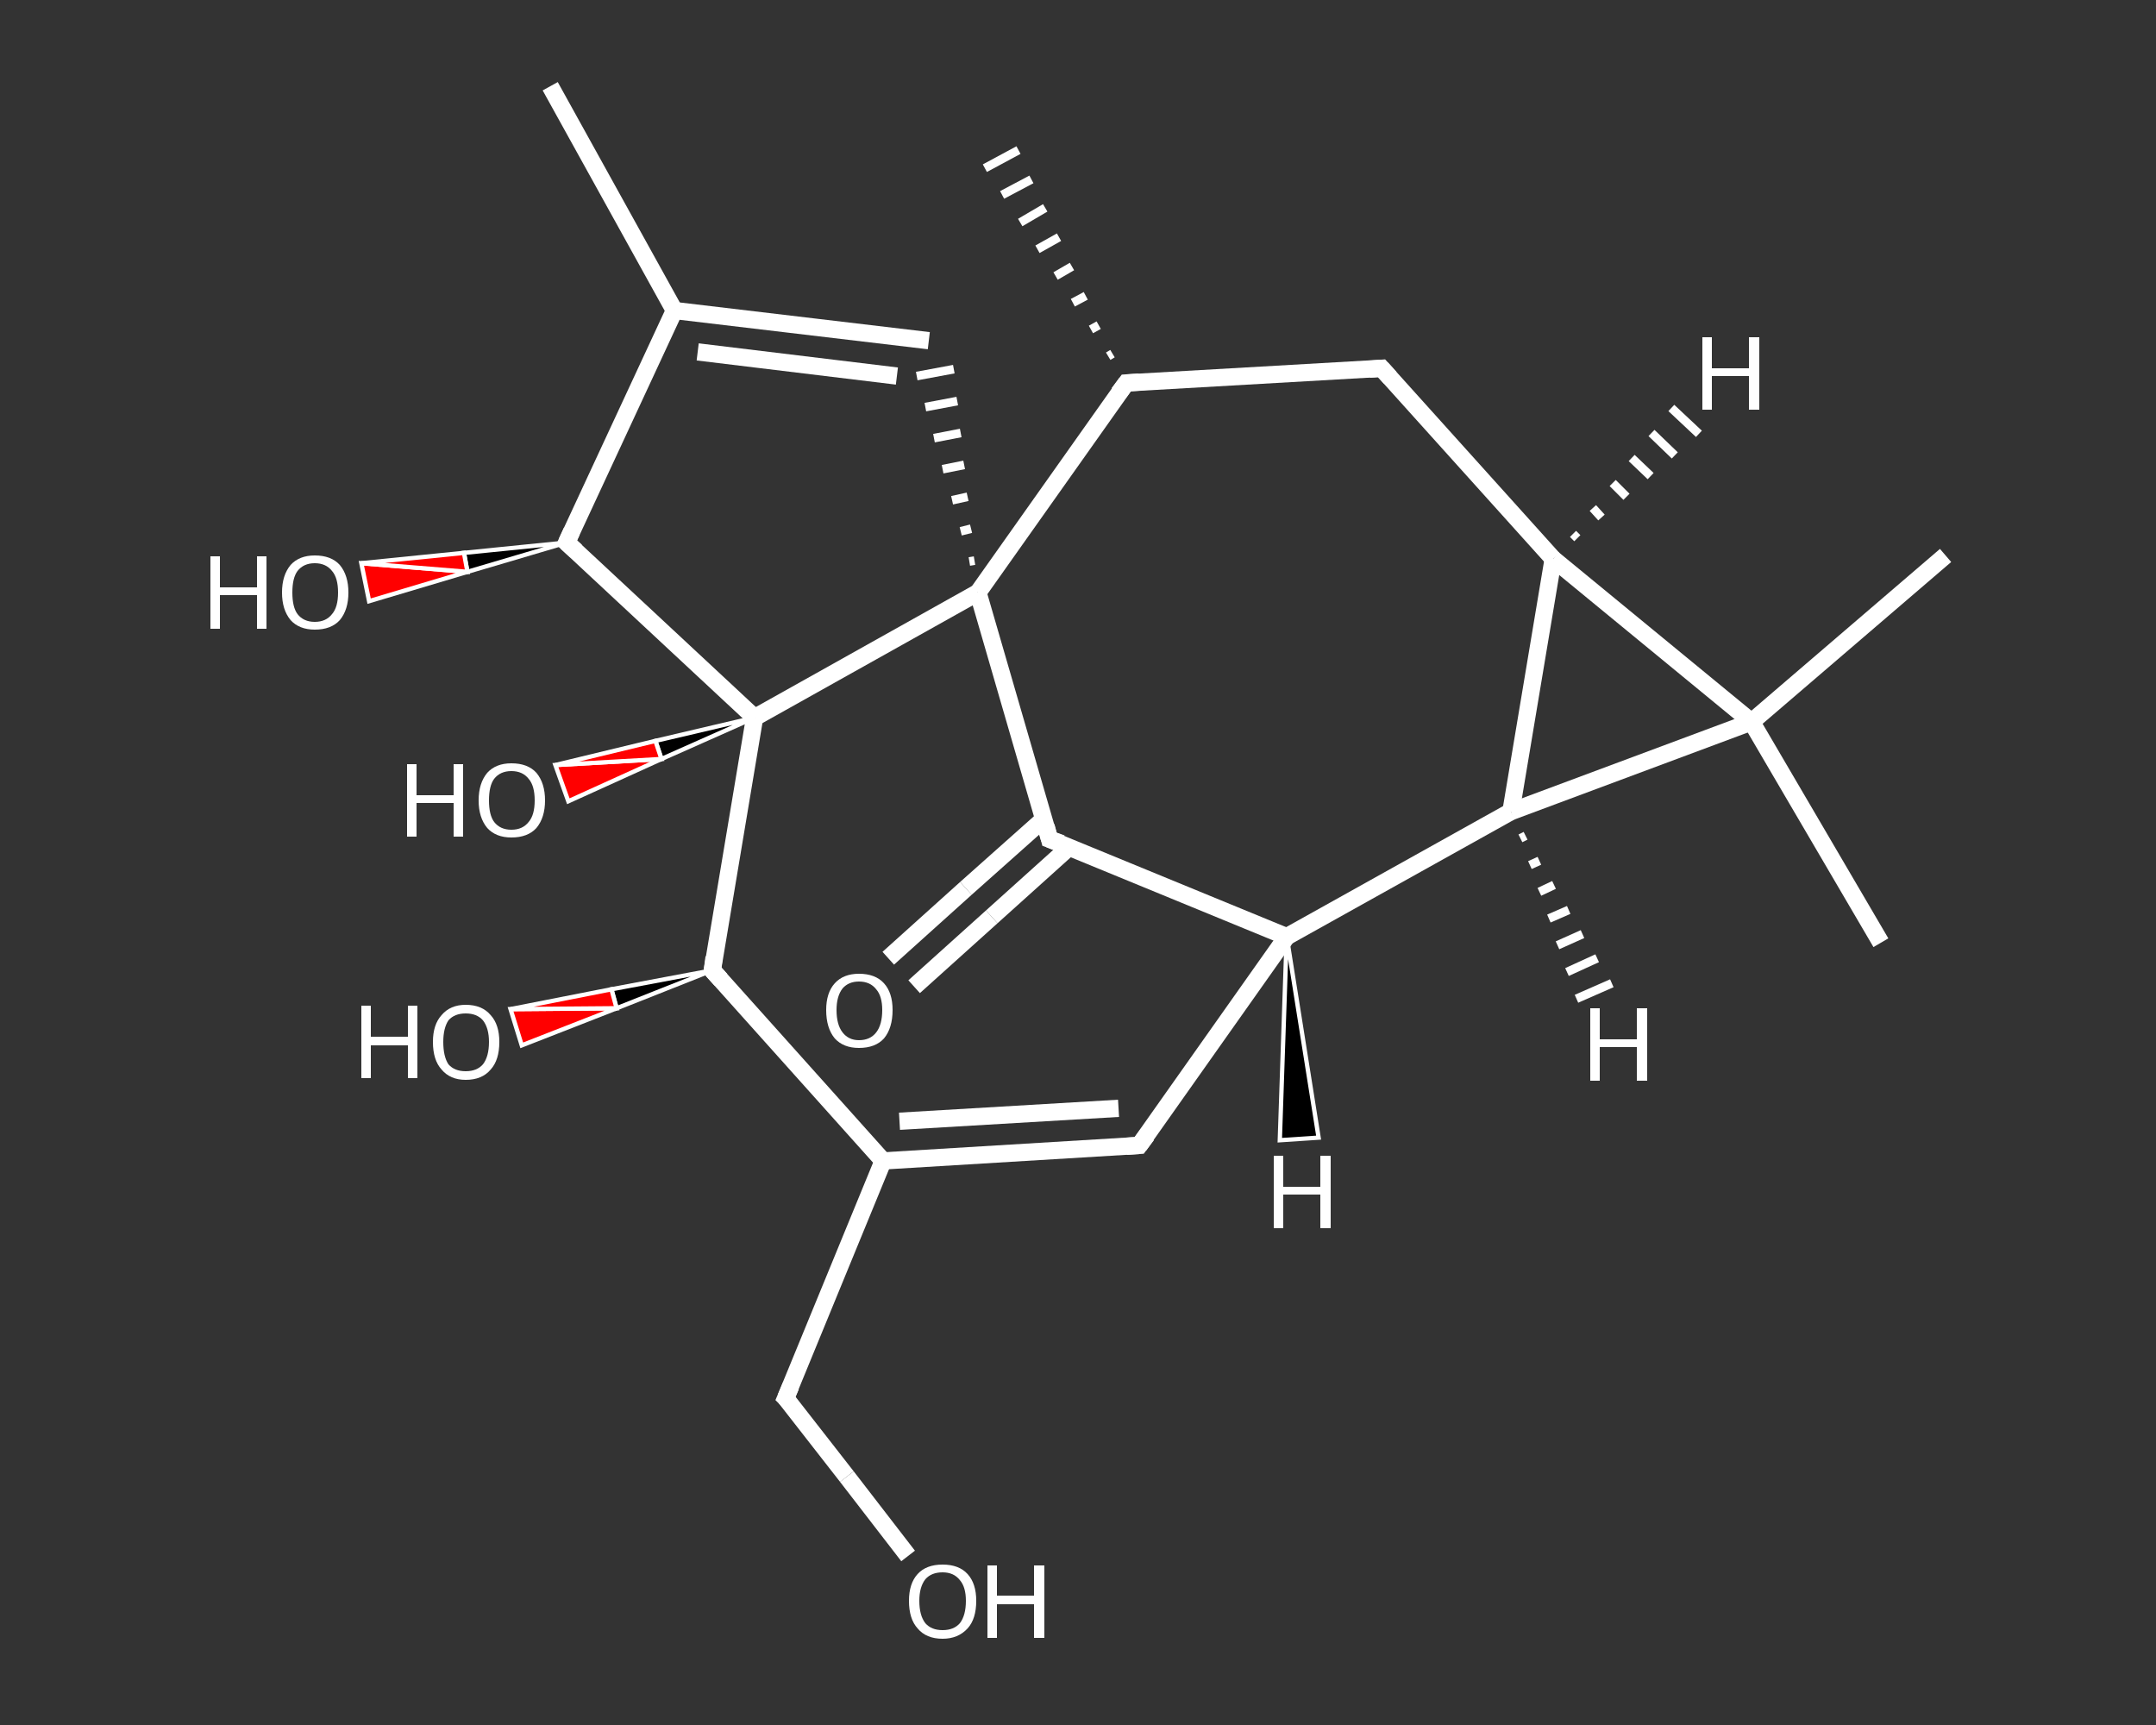 <?xml version='1.0' encoding='iso-8859-1'?>
<svg version='1.1' baseProfile='full'
              xmlns='http://www.w3.org/2000/svg'
                      xmlns:rdkit='http://www.rdkit.org/xml'
                      xmlns:xlink='http://www.w3.org/1999/xlink'
                  xml:space='preserve'
width='250px' height='200px' viewBox='0 0 250 200'>
<rect x="0" y="0" width="250" height="200" fill="#333333" stroke="none"/>
<!-- END OF HEADER -->
<rect style='opacity:1.0;fill:transparent;stroke:none' width='250.0' height='200.0' x='0.0' y='0.0'> </rect>
<path class='bond-0 atom-0 atom-1' d='M 63.8,10.0 L 78.2,36.0' style='fill:none;fill-rule:evenodd;stroke:#FFFFFF;stroke-width:2.0px;stroke-linecap:butt;stroke-linejoin:miter;stroke-opacity:1' />
<path class='bond-1 atom-1 atom-2' d='M 78.2,36.0 L 107.7,39.5' style='fill:none;fill-rule:evenodd;stroke:#FFFFFF;stroke-width:2.0px;stroke-linecap:butt;stroke-linejoin:miter;stroke-opacity:1' />
<path class='bond-1 atom-1 atom-2' d='M 80.9,40.8 L 104.0,43.6' style='fill:none;fill-rule:evenodd;stroke:#FFFFFF;stroke-width:2.0px;stroke-linecap:butt;stroke-linejoin:miter;stroke-opacity:1' />
<path class='bond-2 atom-3 atom-2' d='M 113.0,65.0 L 112.4,65.1' style='fill:none;fill-rule:evenodd;stroke:#FFFFFF;stroke-width:1.0px;stroke-linecap:butt;stroke-linejoin:miter;stroke-opacity:1' />
<path class='bond-2 atom-3 atom-2' d='M 112.6,61.3 L 111.4,61.6' style='fill:none;fill-rule:evenodd;stroke:#FFFFFF;stroke-width:1.0px;stroke-linecap:butt;stroke-linejoin:miter;stroke-opacity:1' />
<path class='bond-2 atom-3 atom-2' d='M 112.2,57.6 L 110.4,58.0' style='fill:none;fill-rule:evenodd;stroke:#FFFFFF;stroke-width:1.0px;stroke-linecap:butt;stroke-linejoin:miter;stroke-opacity:1' />
<path class='bond-2 atom-3 atom-2' d='M 111.8,53.9 L 109.3,54.4' style='fill:none;fill-rule:evenodd;stroke:#FFFFFF;stroke-width:1.0px;stroke-linecap:butt;stroke-linejoin:miter;stroke-opacity:1' />
<path class='bond-2 atom-3 atom-2' d='M 111.4,50.2 L 108.3,50.8' style='fill:none;fill-rule:evenodd;stroke:#FFFFFF;stroke-width:1.0px;stroke-linecap:butt;stroke-linejoin:miter;stroke-opacity:1' />
<path class='bond-2 atom-3 atom-2' d='M 111.0,46.5 L 107.3,47.2' style='fill:none;fill-rule:evenodd;stroke:#FFFFFF;stroke-width:1.0px;stroke-linecap:butt;stroke-linejoin:miter;stroke-opacity:1' />
<path class='bond-2 atom-3 atom-2' d='M 110.6,42.8 L 106.3,43.6' style='fill:none;fill-rule:evenodd;stroke:#FFFFFF;stroke-width:1.0px;stroke-linecap:butt;stroke-linejoin:miter;stroke-opacity:1' />
<path class='bond-3 atom-3 atom-4' d='M 113.4,68.7 L 121.7,97.3' style='fill:none;fill-rule:evenodd;stroke:#FFFFFF;stroke-width:2.0px;stroke-linecap:butt;stroke-linejoin:miter;stroke-opacity:1' />
<path class='bond-4 atom-4 atom-5' d='M 121.1,94.9 L 112.0,103.0' style='fill:none;fill-rule:evenodd;stroke:#FFFFFF;stroke-width:2.0px;stroke-linecap:butt;stroke-linejoin:miter;stroke-opacity:1' />
<path class='bond-4 atom-4 atom-5' d='M 112.0,103.0 L 103.0,111.1' style='fill:none;fill-rule:evenodd;stroke:#FFFFFF;stroke-width:2.0px;stroke-linecap:butt;stroke-linejoin:miter;stroke-opacity:1' />
<path class='bond-4 atom-4 atom-5' d='M 124.0,98.2 L 115.0,106.3' style='fill:none;fill-rule:evenodd;stroke:#FFFFFF;stroke-width:2.0px;stroke-linecap:butt;stroke-linejoin:miter;stroke-opacity:1' />
<path class='bond-4 atom-4 atom-5' d='M 115.0,106.3 L 106.0,114.4' style='fill:none;fill-rule:evenodd;stroke:#FFFFFF;stroke-width:2.0px;stroke-linecap:butt;stroke-linejoin:miter;stroke-opacity:1' />
<path class='bond-5 atom-4 atom-6' d='M 121.7,97.3 L 149.2,108.6' style='fill:none;fill-rule:evenodd;stroke:#FFFFFF;stroke-width:2.0px;stroke-linecap:butt;stroke-linejoin:miter;stroke-opacity:1' />
<path class='bond-6 atom-6 atom-7' d='M 149.2,108.6 L 132.1,132.8' style='fill:none;fill-rule:evenodd;stroke:#FFFFFF;stroke-width:2.0px;stroke-linecap:butt;stroke-linejoin:miter;stroke-opacity:1' />
<path class='bond-7 atom-7 atom-8' d='M 132.1,132.8 L 102.4,134.6' style='fill:none;fill-rule:evenodd;stroke:#FFFFFF;stroke-width:2.0px;stroke-linecap:butt;stroke-linejoin:miter;stroke-opacity:1' />
<path class='bond-7 atom-7 atom-8' d='M 129.7,128.5 L 104.3,130.0' style='fill:none;fill-rule:evenodd;stroke:#FFFFFF;stroke-width:2.0px;stroke-linecap:butt;stroke-linejoin:miter;stroke-opacity:1' />
<path class='bond-8 atom-8 atom-9' d='M 102.4,134.6 L 91.1,162.1' style='fill:none;fill-rule:evenodd;stroke:#FFFFFF;stroke-width:2.0px;stroke-linecap:butt;stroke-linejoin:miter;stroke-opacity:1' />
<path class='bond-9 atom-9 atom-10' d='M 91.1,162.1 L 98.2,171.2' style='fill:none;fill-rule:evenodd;stroke:#FFFFFF;stroke-width:2.0px;stroke-linecap:butt;stroke-linejoin:miter;stroke-opacity:1' />
<path class='bond-9 atom-9 atom-10' d='M 98.2,171.2 L 105.3,180.4' style='fill:none;fill-rule:evenodd;stroke:#FFFFFF;stroke-width:2.0px;stroke-linecap:butt;stroke-linejoin:miter;stroke-opacity:1' />
<path class='bond-10 atom-8 atom-11' d='M 102.4,134.6 L 82.6,112.5' style='fill:none;fill-rule:evenodd;stroke:#FFFFFF;stroke-width:2.0px;stroke-linecap:butt;stroke-linejoin:miter;stroke-opacity:1' />
<path class='bond-11 atom-11 atom-12' d='M 82.6,112.5 L 71.5,116.9 L 70.9,114.7 Z' style='fill:#000000;fill-rule:evenodd;fill-opacity:1;stroke:#FFFFFF;stroke-width:0.5px;stroke-linecap:butt;stroke-linejoin:miter;stroke-opacity:1;' />
<path class='bond-11 atom-11 atom-12' d='M 71.5,116.9 L 59.2,117.0 L 60.5,121.2 Z' style='fill:#FF0000;fill-rule:evenodd;fill-opacity:1;stroke:#FFFFFF;stroke-width:0.5px;stroke-linecap:butt;stroke-linejoin:miter;stroke-opacity:1;' />
<path class='bond-11 atom-11 atom-12' d='M 71.5,116.9 L 70.9,114.7 L 59.2,117.0 Z' style='fill:#FF0000;fill-rule:evenodd;fill-opacity:1;stroke:#FFFFFF;stroke-width:0.5px;stroke-linecap:butt;stroke-linejoin:miter;stroke-opacity:1;' />
<path class='bond-12 atom-11 atom-13' d='M 82.6,112.5 L 87.5,83.2' style='fill:none;fill-rule:evenodd;stroke:#FFFFFF;stroke-width:2.0px;stroke-linecap:butt;stroke-linejoin:miter;stroke-opacity:1' />
<path class='bond-13 atom-13 atom-14' d='M 87.5,83.2 L 76.7,88.0 L 76.0,85.9 Z' style='fill:#000000;fill-rule:evenodd;fill-opacity:1;stroke:#FFFFFF;stroke-width:0.5px;stroke-linecap:butt;stroke-linejoin:miter;stroke-opacity:1;' />
<path class='bond-13 atom-13 atom-14' d='M 76.7,88.0 L 64.4,88.7 L 65.9,92.9 Z' style='fill:#FF0000;fill-rule:evenodd;fill-opacity:1;stroke:#FFFFFF;stroke-width:0.5px;stroke-linecap:butt;stroke-linejoin:miter;stroke-opacity:1;' />
<path class='bond-13 atom-13 atom-14' d='M 76.7,88.0 L 76.0,85.9 L 64.4,88.7 Z' style='fill:#FF0000;fill-rule:evenodd;fill-opacity:1;stroke:#FFFFFF;stroke-width:0.5px;stroke-linecap:butt;stroke-linejoin:miter;stroke-opacity:1;' />
<path class='bond-14 atom-13 atom-15' d='M 87.5,83.2 L 65.7,62.9' style='fill:none;fill-rule:evenodd;stroke:#FFFFFF;stroke-width:2.0px;stroke-linecap:butt;stroke-linejoin:miter;stroke-opacity:1' />
<path class='bond-15 atom-15 atom-16' d='M 65.7,62.9 L 54.2,66.3 L 53.8,64.1 Z' style='fill:#000000;fill-rule:evenodd;fill-opacity:1;stroke:#FFFFFF;stroke-width:0.5px;stroke-linecap:butt;stroke-linejoin:miter;stroke-opacity:1;' />
<path class='bond-15 atom-15 atom-16' d='M 54.2,66.3 L 41.9,65.3 L 42.8,69.7 Z' style='fill:#FF0000;fill-rule:evenodd;fill-opacity:1;stroke:#FFFFFF;stroke-width:0.5px;stroke-linecap:butt;stroke-linejoin:miter;stroke-opacity:1;' />
<path class='bond-15 atom-15 atom-16' d='M 54.2,66.3 L 53.8,64.1 L 41.9,65.3 Z' style='fill:#FF0000;fill-rule:evenodd;fill-opacity:1;stroke:#FFFFFF;stroke-width:0.5px;stroke-linecap:butt;stroke-linejoin:miter;stroke-opacity:1;' />
<path class='bond-16 atom-6 atom-17' d='M 149.2,108.6 L 175.2,94.1' style='fill:none;fill-rule:evenodd;stroke:#FFFFFF;stroke-width:2.0px;stroke-linecap:butt;stroke-linejoin:miter;stroke-opacity:1' />
<path class='bond-17 atom-17 atom-18' d='M 175.2,94.1 L 180.1,64.8' style='fill:none;fill-rule:evenodd;stroke:#FFFFFF;stroke-width:2.0px;stroke-linecap:butt;stroke-linejoin:miter;stroke-opacity:1' />
<path class='bond-18 atom-18 atom-19' d='M 180.1,64.8 L 160.2,42.7' style='fill:none;fill-rule:evenodd;stroke:#FFFFFF;stroke-width:2.0px;stroke-linecap:butt;stroke-linejoin:miter;stroke-opacity:1' />
<path class='bond-19 atom-19 atom-20' d='M 160.2,42.7 L 130.6,44.4' style='fill:none;fill-rule:evenodd;stroke:#FFFFFF;stroke-width:2.0px;stroke-linecap:butt;stroke-linejoin:miter;stroke-opacity:1' />
<path class='bond-20 atom-20 atom-21' d='M 128.5,41.3 L 129.0,41.0' style='fill:none;fill-rule:evenodd;stroke:#FFFFFF;stroke-width:1.0px;stroke-linecap:butt;stroke-linejoin:miter;stroke-opacity:1' />
<path class='bond-20 atom-20 atom-21' d='M 126.5,38.2 L 127.4,37.7' style='fill:none;fill-rule:evenodd;stroke:#FFFFFF;stroke-width:1.0px;stroke-linecap:butt;stroke-linejoin:miter;stroke-opacity:1' />
<path class='bond-20 atom-20 atom-21' d='M 124.4,35.1 L 125.9,34.3' style='fill:none;fill-rule:evenodd;stroke:#FFFFFF;stroke-width:1.0px;stroke-linecap:butt;stroke-linejoin:miter;stroke-opacity:1' />
<path class='bond-20 atom-20 atom-21' d='M 122.4,32.0 L 124.3,30.9' style='fill:none;fill-rule:evenodd;stroke:#FFFFFF;stroke-width:1.0px;stroke-linecap:butt;stroke-linejoin:miter;stroke-opacity:1' />
<path class='bond-20 atom-20 atom-21' d='M 120.3,28.9 L 122.8,27.5' style='fill:none;fill-rule:evenodd;stroke:#FFFFFF;stroke-width:1.0px;stroke-linecap:butt;stroke-linejoin:miter;stroke-opacity:1' />
<path class='bond-20 atom-20 atom-21' d='M 118.3,25.8 L 121.2,24.1' style='fill:none;fill-rule:evenodd;stroke:#FFFFFF;stroke-width:1.0px;stroke-linecap:butt;stroke-linejoin:miter;stroke-opacity:1' />
<path class='bond-20 atom-20 atom-21' d='M 116.2,22.6 L 119.6,20.8' style='fill:none;fill-rule:evenodd;stroke:#FFFFFF;stroke-width:1.0px;stroke-linecap:butt;stroke-linejoin:miter;stroke-opacity:1' />
<path class='bond-20 atom-20 atom-21' d='M 114.2,19.5 L 118.1,17.4' style='fill:none;fill-rule:evenodd;stroke:#FFFFFF;stroke-width:1.0px;stroke-linecap:butt;stroke-linejoin:miter;stroke-opacity:1' />
<path class='bond-21 atom-18 atom-22' d='M 180.1,64.8 L 203.1,83.7' style='fill:none;fill-rule:evenodd;stroke:#FFFFFF;stroke-width:2.0px;stroke-linecap:butt;stroke-linejoin:miter;stroke-opacity:1' />
<path class='bond-22 atom-22 atom-23' d='M 203.1,83.7 L 225.6,64.4' style='fill:none;fill-rule:evenodd;stroke:#FFFFFF;stroke-width:2.0px;stroke-linecap:butt;stroke-linejoin:miter;stroke-opacity:1' />
<path class='bond-23 atom-22 atom-24' d='M 203.1,83.7 L 218.1,109.3' style='fill:none;fill-rule:evenodd;stroke:#FFFFFF;stroke-width:2.0px;stroke-linecap:butt;stroke-linejoin:miter;stroke-opacity:1' />
<path class='bond-24 atom-15 atom-1' d='M 65.7,62.9 L 78.2,36.0' style='fill:none;fill-rule:evenodd;stroke:#FFFFFF;stroke-width:2.0px;stroke-linecap:butt;stroke-linejoin:miter;stroke-opacity:1' />
<path class='bond-25 atom-22 atom-17' d='M 203.1,83.7 L 175.2,94.1' style='fill:none;fill-rule:evenodd;stroke:#FFFFFF;stroke-width:2.0px;stroke-linecap:butt;stroke-linejoin:miter;stroke-opacity:1' />
<path class='bond-26 atom-13 atom-3' d='M 87.5,83.2 L 113.4,68.7' style='fill:none;fill-rule:evenodd;stroke:#FFFFFF;stroke-width:2.0px;stroke-linecap:butt;stroke-linejoin:miter;stroke-opacity:1' />
<path class='bond-27 atom-20 atom-3' d='M 130.6,44.4 L 113.4,68.7' style='fill:none;fill-rule:evenodd;stroke:#FFFFFF;stroke-width:2.0px;stroke-linecap:butt;stroke-linejoin:miter;stroke-opacity:1' />
<path class='bond-28 atom-6 atom-25' d='M 149.2,108.6 L 152.9,131.9 L 148.4,132.2 Z' style='fill:#000000;fill-rule:evenodd;fill-opacity:1;stroke:#FFFFFF;stroke-width:0.5px;stroke-linecap:butt;stroke-linejoin:miter;stroke-opacity:1;' />
<path class='bond-29 atom-17 atom-26' d='M 176.9,96.9 L 176.3,97.2' style='fill:none;fill-rule:evenodd;stroke:#FFFFFF;stroke-width:1.0px;stroke-linecap:butt;stroke-linejoin:miter;stroke-opacity:1' />
<path class='bond-29 atom-17 atom-26' d='M 178.5,99.8 L 177.4,100.3' style='fill:none;fill-rule:evenodd;stroke:#FFFFFF;stroke-width:1.0px;stroke-linecap:butt;stroke-linejoin:miter;stroke-opacity:1' />
<path class='bond-29 atom-17 atom-26' d='M 180.2,102.6 L 178.5,103.4' style='fill:none;fill-rule:evenodd;stroke:#FFFFFF;stroke-width:1.0px;stroke-linecap:butt;stroke-linejoin:miter;stroke-opacity:1' />
<path class='bond-29 atom-17 atom-26' d='M 181.9,105.5 L 179.6,106.5' style='fill:none;fill-rule:evenodd;stroke:#FFFFFF;stroke-width:1.0px;stroke-linecap:butt;stroke-linejoin:miter;stroke-opacity:1' />
<path class='bond-29 atom-17 atom-26' d='M 183.5,108.3 L 180.6,109.6' style='fill:none;fill-rule:evenodd;stroke:#FFFFFF;stroke-width:1.0px;stroke-linecap:butt;stroke-linejoin:miter;stroke-opacity:1' />
<path class='bond-29 atom-17 atom-26' d='M 185.2,111.1 L 181.7,112.7' style='fill:none;fill-rule:evenodd;stroke:#FFFFFF;stroke-width:1.0px;stroke-linecap:butt;stroke-linejoin:miter;stroke-opacity:1' />
<path class='bond-29 atom-17 atom-26' d='M 186.9,114.0 L 182.8,115.8' style='fill:none;fill-rule:evenodd;stroke:#FFFFFF;stroke-width:1.0px;stroke-linecap:butt;stroke-linejoin:miter;stroke-opacity:1' />
<path class='bond-30 atom-18 atom-27' d='M 182.4,61.9 L 182.9,62.4' style='fill:none;fill-rule:evenodd;stroke:#FFFFFF;stroke-width:1.0px;stroke-linecap:butt;stroke-linejoin:miter;stroke-opacity:1' />
<path class='bond-30 atom-18 atom-27' d='M 184.7,58.9 L 185.7,60.0' style='fill:none;fill-rule:evenodd;stroke:#FFFFFF;stroke-width:1.0px;stroke-linecap:butt;stroke-linejoin:miter;stroke-opacity:1' />
<path class='bond-30 atom-18 atom-27' d='M 187.0,56.0 L 188.6,57.6' style='fill:none;fill-rule:evenodd;stroke:#FFFFFF;stroke-width:1.0px;stroke-linecap:butt;stroke-linejoin:miter;stroke-opacity:1' />
<path class='bond-30 atom-18 atom-27' d='M 189.2,53.1 L 191.4,55.2' style='fill:none;fill-rule:evenodd;stroke:#FFFFFF;stroke-width:1.0px;stroke-linecap:butt;stroke-linejoin:miter;stroke-opacity:1' />
<path class='bond-30 atom-18 atom-27' d='M 191.5,50.2 L 194.2,52.8' style='fill:none;fill-rule:evenodd;stroke:#FFFFFF;stroke-width:1.0px;stroke-linecap:butt;stroke-linejoin:miter;stroke-opacity:1' />
<path class='bond-30 atom-18 atom-27' d='M 193.8,47.3 L 197.0,50.3' style='fill:none;fill-rule:evenodd;stroke:#FFFFFF;stroke-width:1.0px;stroke-linecap:butt;stroke-linejoin:miter;stroke-opacity:1' />
<path d='M 121.3,95.8 L 121.7,97.3 L 123.1,97.8' style='fill:none;stroke:#FFFFFF;stroke-width:2.0px;stroke-linecap:butt;stroke-linejoin:miter;stroke-opacity:1;' />
<path d='M 133.0,131.6 L 132.1,132.8 L 130.6,132.9' style='fill:none;stroke:#FFFFFF;stroke-width:2.0px;stroke-linecap:butt;stroke-linejoin:miter;stroke-opacity:1;' />
<path d='M 91.7,160.7 L 91.1,162.1 L 91.5,162.5' style='fill:none;stroke:#FFFFFF;stroke-width:2.0px;stroke-linecap:butt;stroke-linejoin:miter;stroke-opacity:1;' />
<path d='M 83.6,113.6 L 82.6,112.5 L 82.8,111.0' style='fill:none;stroke:#FFFFFF;stroke-width:2.0px;stroke-linecap:butt;stroke-linejoin:miter;stroke-opacity:1;' />
<path d='M 66.8,63.9 L 65.7,62.9 L 66.3,61.6' style='fill:none;stroke:#FFFFFF;stroke-width:2.0px;stroke-linecap:butt;stroke-linejoin:miter;stroke-opacity:1;' />
<path d='M 161.2,43.8 L 160.2,42.7 L 158.8,42.8' style='fill:none;stroke:#FFFFFF;stroke-width:2.0px;stroke-linecap:butt;stroke-linejoin:miter;stroke-opacity:1;' />
<path d='M 132.1,44.3 L 130.6,44.4 L 129.7,45.6' style='fill:none;stroke:#FFFFFF;stroke-width:2.0px;stroke-linecap:butt;stroke-linejoin:miter;stroke-opacity:1;' />
<path class='atom-5' d='M 95.8 117.1
Q 95.8 115.1, 96.8 114.0
Q 97.8 112.9, 99.6 112.9
Q 101.5 112.9, 102.5 114.0
Q 103.5 115.1, 103.5 117.1
Q 103.5 119.2, 102.5 120.4
Q 101.5 121.5, 99.6 121.5
Q 97.8 121.5, 96.8 120.4
Q 95.8 119.2, 95.8 117.1
M 99.6 120.6
Q 100.9 120.6, 101.6 119.7
Q 102.3 118.8, 102.3 117.1
Q 102.3 115.5, 101.6 114.7
Q 100.9 113.8, 99.6 113.8
Q 98.4 113.8, 97.7 114.6
Q 97.0 115.5, 97.0 117.1
Q 97.0 118.8, 97.7 119.7
Q 98.4 120.6, 99.6 120.6
' fill='#FFFFFF'/>
<path class='atom-10' d='M 105.4 185.6
Q 105.4 183.6, 106.4 182.5
Q 107.4 181.4, 109.3 181.4
Q 111.2 181.4, 112.2 182.5
Q 113.2 183.6, 113.2 185.6
Q 113.2 187.7, 112.2 188.8
Q 111.1 190.0, 109.3 190.0
Q 107.4 190.0, 106.4 188.8
Q 105.4 187.7, 105.4 185.6
M 109.3 189.0
Q 110.6 189.0, 111.3 188.2
Q 112.0 187.3, 112.0 185.6
Q 112.0 184.0, 111.3 183.2
Q 110.6 182.3, 109.3 182.3
Q 108.0 182.3, 107.3 183.1
Q 106.6 184.0, 106.6 185.6
Q 106.6 187.3, 107.3 188.2
Q 108.0 189.0, 109.3 189.0
' fill='#FFFFFF'/>
<path class='atom-10' d='M 114.5 181.5
L 115.6 181.5
L 115.6 185.0
L 119.9 185.0
L 119.9 181.5
L 121.1 181.5
L 121.1 189.9
L 119.9 189.9
L 119.9 186.0
L 115.6 186.0
L 115.6 189.9
L 114.5 189.9
L 114.5 181.5
' fill='#FFFFFF'/>
<path class='atom-12' d='M 41.9 116.6
L 43.0 116.6
L 43.0 120.2
L 47.3 120.2
L 47.3 116.6
L 48.4 116.6
L 48.4 125.0
L 47.3 125.0
L 47.3 121.2
L 43.0 121.2
L 43.0 125.0
L 41.9 125.0
L 41.9 116.6
' fill='#FFFFFF'/>
<path class='atom-12' d='M 50.2 120.8
Q 50.2 118.8, 51.2 117.7
Q 52.2 116.5, 54.0 116.5
Q 55.9 116.5, 56.9 117.7
Q 57.9 118.8, 57.9 120.8
Q 57.9 122.9, 56.9 124.0
Q 55.9 125.2, 54.0 125.2
Q 52.2 125.2, 51.2 124.0
Q 50.2 122.9, 50.2 120.8
M 54.0 124.2
Q 55.3 124.2, 56.0 123.4
Q 56.7 122.5, 56.7 120.8
Q 56.7 119.2, 56.0 118.3
Q 55.3 117.5, 54.0 117.5
Q 52.7 117.5, 52.0 118.3
Q 51.4 119.2, 51.4 120.8
Q 51.4 122.5, 52.0 123.4
Q 52.7 124.2, 54.0 124.2
' fill='#FFFFFF'/>
<path class='atom-14' d='M 47.2 88.6
L 48.3 88.6
L 48.3 92.2
L 52.6 92.2
L 52.6 88.6
L 53.7 88.6
L 53.7 97.0
L 52.6 97.0
L 52.6 93.1
L 48.3 93.1
L 48.3 97.0
L 47.2 97.0
L 47.2 88.6
' fill='#FFFFFF'/>
<path class='atom-14' d='M 55.5 92.8
Q 55.5 90.8, 56.5 89.6
Q 57.5 88.5, 59.3 88.5
Q 61.2 88.5, 62.2 89.6
Q 63.2 90.8, 63.2 92.8
Q 63.2 94.8, 62.2 96.0
Q 61.2 97.1, 59.3 97.1
Q 57.5 97.1, 56.5 96.0
Q 55.5 94.8, 55.5 92.8
M 59.3 96.2
Q 60.6 96.2, 61.3 95.3
Q 62.0 94.5, 62.0 92.8
Q 62.0 91.1, 61.3 90.3
Q 60.6 89.4, 59.3 89.4
Q 58.0 89.4, 57.3 90.3
Q 56.7 91.1, 56.7 92.8
Q 56.7 94.5, 57.3 95.3
Q 58.0 96.2, 59.3 96.2
' fill='#FFFFFF'/>
<path class='atom-16' d='M 24.4 64.5
L 25.5 64.5
L 25.5 68.1
L 29.8 68.1
L 29.8 64.5
L 30.9 64.5
L 30.9 72.9
L 29.8 72.9
L 29.8 69.0
L 25.5 69.0
L 25.5 72.9
L 24.4 72.9
L 24.4 64.5
' fill='#FFFFFF'/>
<path class='atom-16' d='M 32.7 68.7
Q 32.7 66.7, 33.7 65.5
Q 34.7 64.4, 36.5 64.4
Q 38.4 64.4, 39.4 65.5
Q 40.4 66.7, 40.4 68.7
Q 40.4 70.7, 39.4 71.9
Q 38.4 73.0, 36.5 73.0
Q 34.7 73.0, 33.7 71.9
Q 32.7 70.7, 32.7 68.7
M 36.5 72.1
Q 37.8 72.1, 38.5 71.2
Q 39.2 70.4, 39.2 68.7
Q 39.2 67.0, 38.5 66.2
Q 37.8 65.3, 36.5 65.3
Q 35.2 65.3, 34.5 66.2
Q 33.9 67.0, 33.9 68.7
Q 33.9 70.4, 34.5 71.2
Q 35.2 72.1, 36.5 72.1
' fill='#FFFFFF'/>
<path class='atom-25' d='M 147.7 134.0
L 148.8 134.0
L 148.8 137.6
L 153.1 137.6
L 153.1 134.0
L 154.3 134.0
L 154.3 142.4
L 153.1 142.4
L 153.1 138.5
L 148.8 138.5
L 148.8 142.4
L 147.7 142.4
L 147.7 134.0
' fill='#FFFFFF'/>
<path class='atom-26' d='M 184.4 116.9
L 185.5 116.9
L 185.5 120.5
L 189.8 120.5
L 189.8 116.9
L 191.0 116.9
L 191.0 125.3
L 189.8 125.3
L 189.8 121.4
L 185.5 121.4
L 185.5 125.3
L 184.4 125.3
L 184.4 116.9
' fill='#FFFFFF'/>
<path class='atom-27' d='M 197.4 39.1
L 198.5 39.1
L 198.5 42.7
L 202.8 42.7
L 202.8 39.1
L 204.0 39.1
L 204.0 47.5
L 202.8 47.5
L 202.8 43.6
L 198.5 43.6
L 198.5 47.5
L 197.4 47.5
L 197.4 39.1
' fill='#FFFFFF'/>
</svg>
